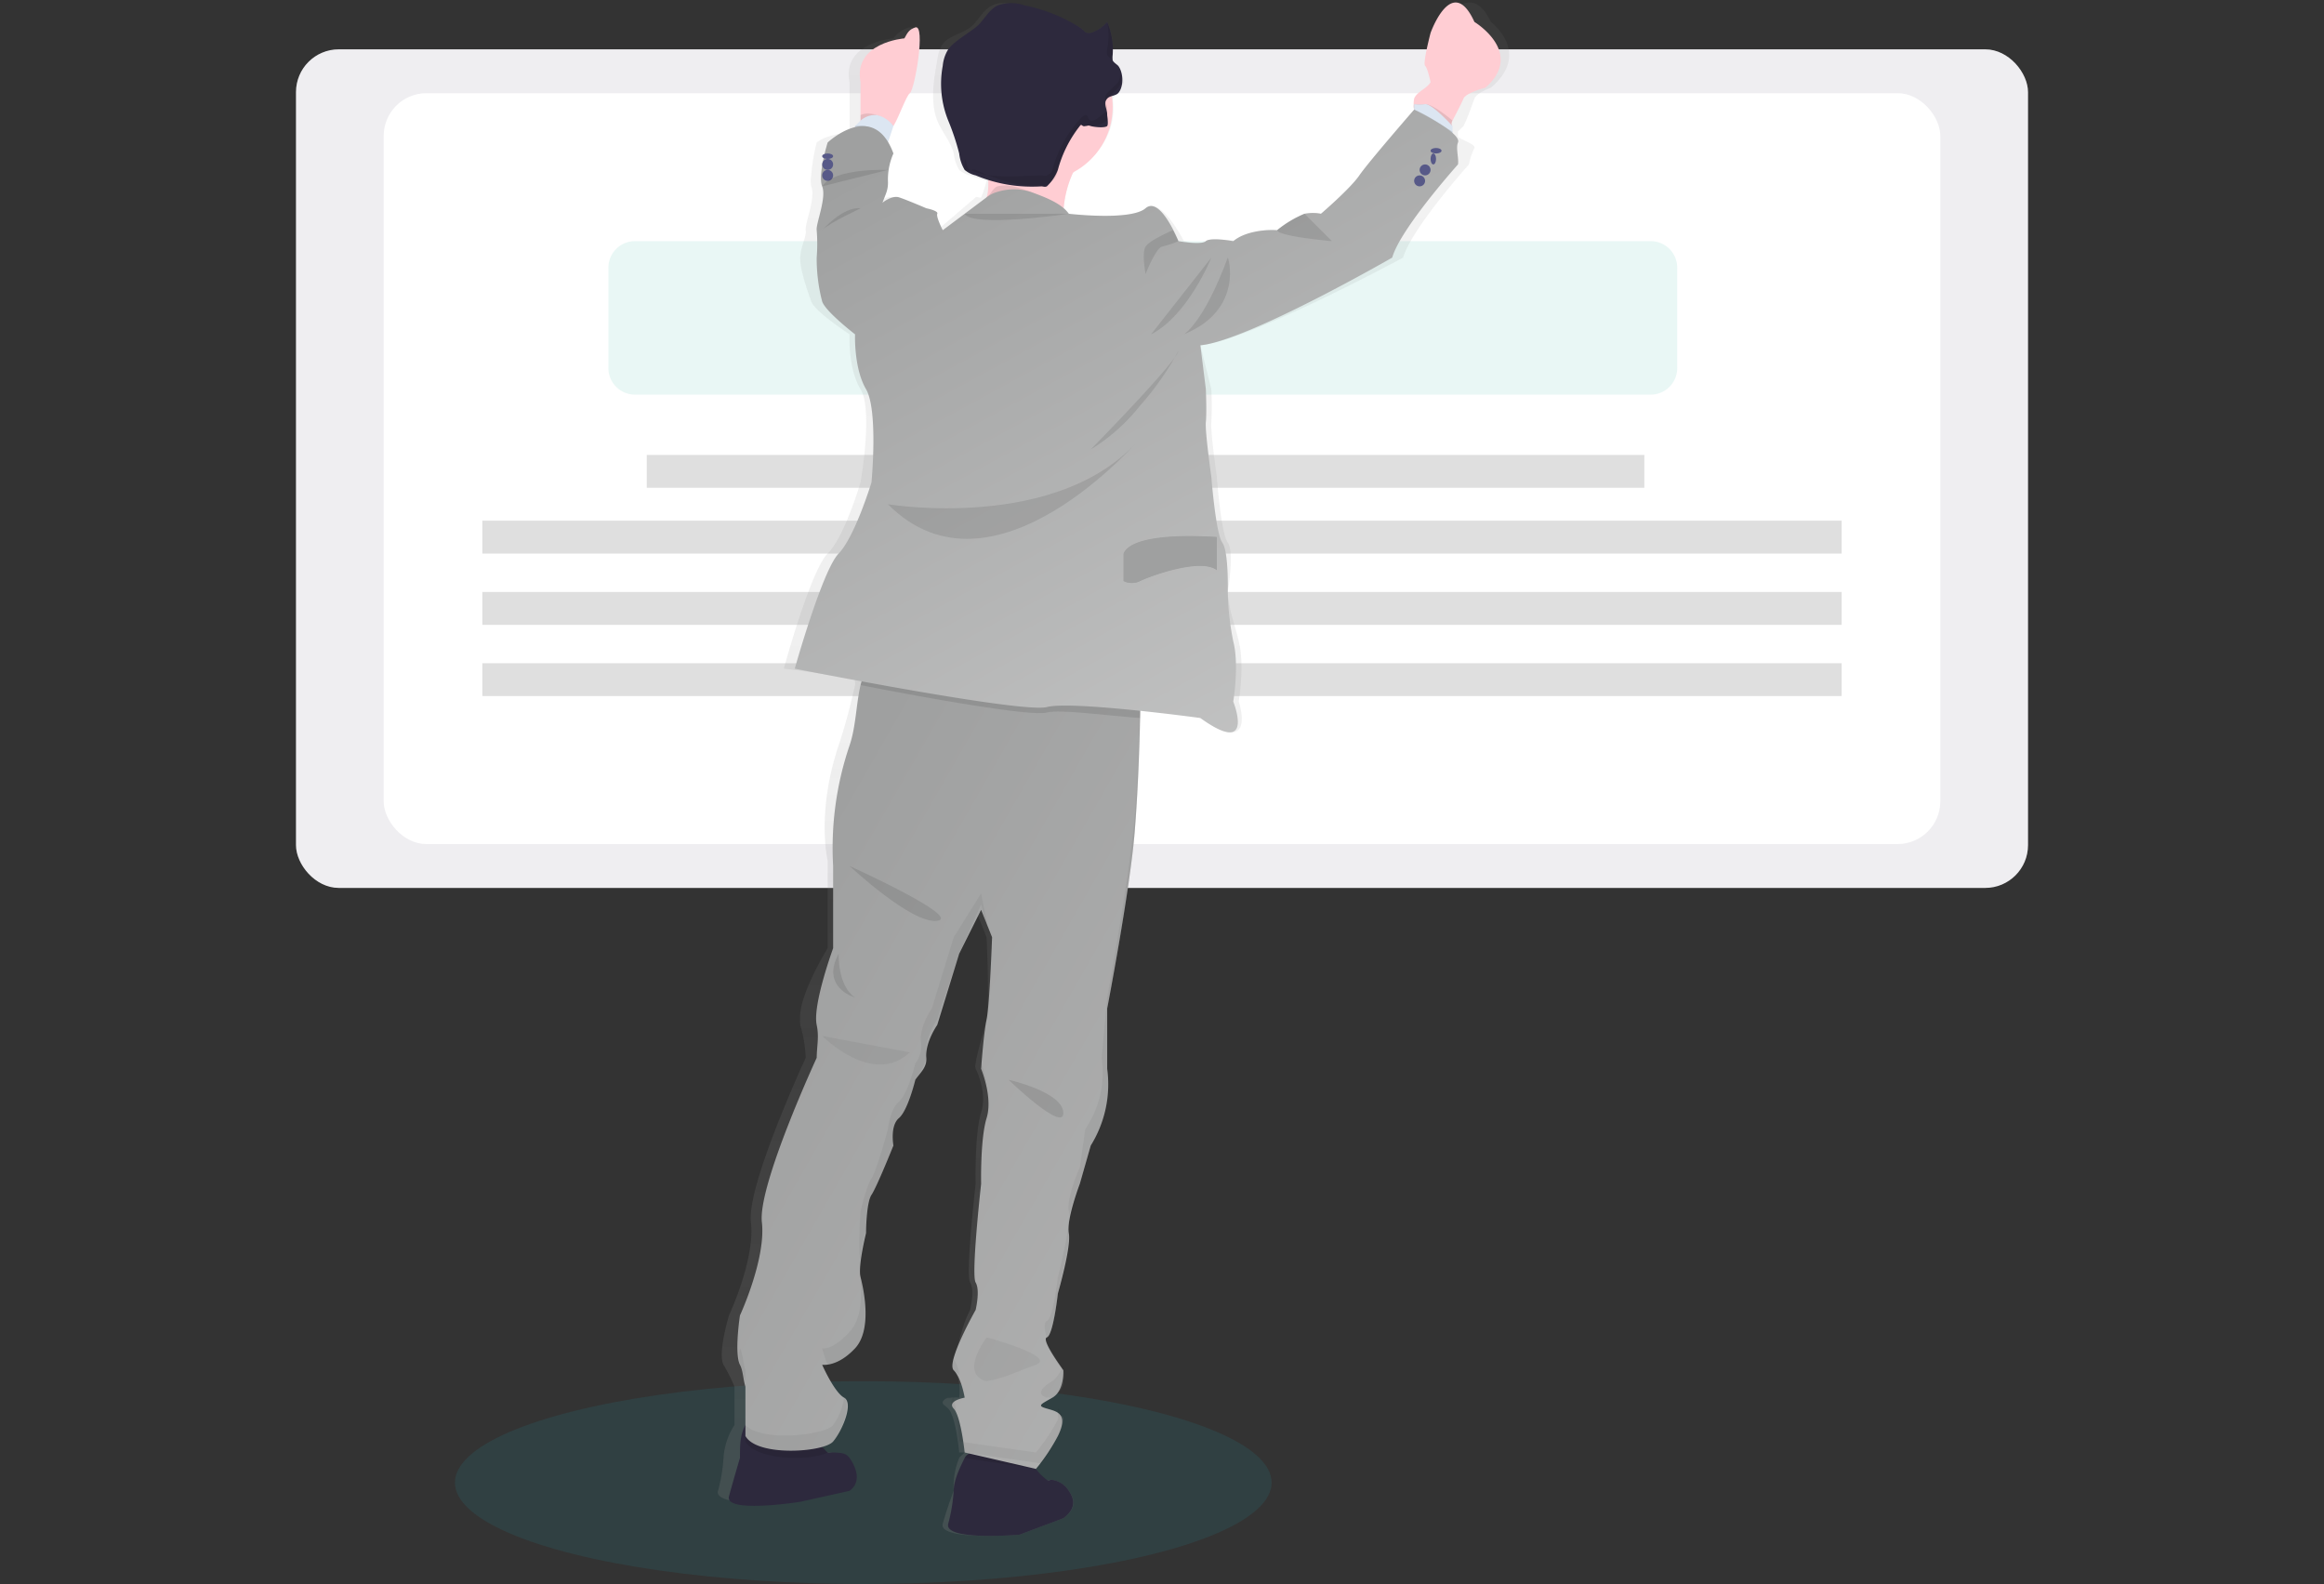 <svg height="289" viewBox="0 0 424 289" width="424" xmlns="http://www.w3.org/2000/svg" xmlns:xlink="http://www.w3.org/1999/xlink"><rect x="0" y="0" width="424" height="289" fill="#333333" stroke="none"/><clipPath id="a"><rect height="289" rx="10" width="424" x=".036"/></clipPath><linearGradient id="b" gradientUnits="objectBoundingBox" x1="3.499" x2="3.499" y1="1.031" y2=".019"><stop offset="0" stop-color="#808080" stop-opacity=".251"/><stop offset=".54" stop-color="#808080" stop-opacity=".122"/><stop offset="1" stop-color="#808080" stop-opacity=".102"/></linearGradient><linearGradient id="c" gradientUnits="objectBoundingBox" x1=".355" x2="1.439" y1=".084" y2="1.345"><stop offset="0" stop-color="#9fa0a0"/><stop offset="1" stop-color="#b9b9b9"/></linearGradient><linearGradient id="d" gradientUnits="objectBoundingBox" x1=".095" x2="1.505" y1=".117" y2="2.676"><stop offset="0" stop-color="#9fa0a0"/><stop offset="1" stop-color="#fff"/></linearGradient><g clip-path="url(#a)" transform="translate(-.036)"><ellipse cx="74.5" cy="18.5" fill="#19bcc9" opacity=".1" rx="74.5" ry="18.5" transform="translate(83.036 252)"/><rect fill="#fff" height="153" rx="7.811" transform="translate(54.036 9)" width="316"/><rect fill="#5a5773" height="153" opacity=".1" rx="7.811" transform="translate(54.036 9)" width="316"/><rect fill="#fff" height="137" rx="7.811" transform="translate(70.036 17)" width="284"/><path d="m4.883.246h185a4.852 4.852 0 0 1 5 5v18a4.852 4.852 0 0 1 -5 5h-185a4.852 4.852 0 0 1 -5-5v-18a4.852 4.852 0 0 1 5-5z" fill="#e9f7f5" transform="translate(111.153 43.753)"/><path d="m0 0h182v6h-182z" fill="#dfdfdf" transform="translate(118.036 83)"/><path d="m0 0h248v6h-248z" fill="#dfdfdf" transform="translate(88.036 95)"/><path d="m0 0h248v6h-248z" fill="#dfdfdf" transform="translate(88.036 108)"/><path d="m0 0h248v6h-248z" fill="#dfdfdf" transform="translate(88.036 121)"/><path d="m156.927 850.391a29.752 29.752 0 0 0 1-6 12.5 12.5 0 0 1 2-6v-7a30.329 30.329 0 0 0 -2-4c-1.1-2.084 1-9 1-9s4.806-10.275 4-17 10-30 10-30a24.073 24.073 0 0 0 -1-6 10.559 10.559 0 0 1 0-2c0-.057 0 .057 0 0 .317-4.418 5-12 5-12v-16s-2.119-8.677 2-21c1.45-4.3 2.375-8.333 3-11 .075-.3-.06-.72 0-1-7.495-1.429-13-2-13-2s4.9-17.944 8-21 6-13 6-13 2.335-13.17 0-17-2-10-2-10-6.36-4.165-7-6-2.082-5.866-2-8 1.193-3.857 1-5 1.87-5.922 1-8a5.687 5.687 0 0 1 0-2 35.412 35.412 0 0 1 1-6c1.69-1.31 3.916-1.492 6-2v-2c.183-.113-.194.093 0 0v-7c-1.487-7.263 8-8 8-8a5.031 5.031 0 0 1 3-2c1.978-.6-.054 11.3-1 12a27.27 27.27 0 0 0 -4 5l-1 1c.158.148.868-.171 1 0l-1 3c.614.815 1.652 1.044 2 2 0 0-2.275 2.834-2 5 .08 1.685.571 2.411 0 4 .1-.11 1.767-1.365 3-1a28.36 28.36 0 0 1 4 2s2.26.44 2 1 2 3 2 3l7-6c.082-.2.926.2 1 0a18.864 18.864 0 0 0 1-3 27.952 27.952 0 0 1 -3-1 4.685 4.685 0 0 1 -2-1 7.555 7.555 0 0 1 -1-3c-.476-2.033-2.219-4.052-3-6-1.309-3.275-.659-7.539 0-11a6.778 6.778 0 0 1 1-3c1.2-1.51 3.446-1.821 5-3s2.215-3.138 4-4c1.621-.781 3.223-.352 5 0a35.769 35.769 0 0 1 11 4c1 .641.816 1.172 2 1a6.671 6.671 0 0 0 3-2c0-.034 0 .034 0 0a11.217 11.217 0 0 1 1 5 5.651 5.651 0 0 1 0 1c-.007.081-.007.919 0 1 0 .122-.033-.117 0 0 .13.363-.276.728 0 1a11.8 11.8 0 0 1 1 1c-.013-.1.041-.909 0-1a7.648 7.648 0 0 1 1 3c.018.57-.606.584-1 1-.359.33-.578 1.752-1 2 .771 5.478-2.082 10.381-7 13-.087.191.083-.2 0 0a18.951 18.951 0 0 0 -2 8c-.01.186-.049-.18 0 0s-.071-.1 0 0 12.19 1.334 15-1 7 6 7 6 3.146.757 4 0 6 0 6 0a9.488 9.488 0 0 1 7-2 19.956 19.956 0 0 1 5-3h1a3.471 3.471 0 0 1 2 0s6.252-4.562 8-7 10-10.958 10-11v-2a9.423 9.423 0 0 0 1 0 29.04 29.04 0 0 1 2-4s-.516-2.559-1-3 1-6 1-6 5.767-11.008 10-2c0 0 7.524 5.622 0 12 0 0-2.576.917-3 2-.3.737-1.286 3.7-2 5l-1 1v1c1.331.818 3.245 1.4 3 2a12.372 12.372 0 0 0 -1 3s-10.5 11.7-12 17c0 0-28.122 15.2-37 16l2 8a54.155 54.155 0 0 1 0 6c-.186 1.694 1 10 1 10s.759 10.365 2 12 0 9 0 9c.186 3.265 1.256 5.814 2 9 1.131 4.353 0 11 0 11s3.484 10.322-7 3a53.074 53.074 0 0 0 -11-2v1c0 .781.022 2.117 0 3-.149 5.842-.495 12.923-1 19-.892 10.746-5 32-5 32v11a13.369 13.369 0 0 1 0 3 20.8 20.8 0 0 1 -3 11l-2 7a26.028 26.028 0 0 0 -2 7 7.022 7.022 0 0 0 0 1 4.489 4.489 0 0 1 0 1c0 3.241-2 11-2 11s-.8 7.595-2 8c-1.026.353 2.348 4.792 3 6 .024-.072-.01-.925 0-1v1a5.465 5.465 0 0 1 0 2c.09 1.094-1.042 2.448-2 3-2.3 1.275-2.888 1.469-1 2 .7.135 1.32.8 2 1 .549.235 1.115.418 1 1a7.522 7.522 0 0 1 -1 3 33.937 33.937 0 0 1 -4 6h-1c.123.345.8-.306 1 0 .325.507.475 1.7 1 2 .482.308 1.433-.09 2 0a4.345 4.345 0 0 1 3 2c1.115 1.551 1.4 3.284-1 5l-8 3s-14.892 1.2-14-2 2-6 2-6a13.7 13.7 0 0 1 1-6c.165-.286.8-.737 1-1h-1s-.6-6.607-2-8c-.312-.332-1.082-.838-1-1-.126-.39.5-.866 1-1 .02.1.956-.089 1 0a3.634 3.634 0 0 1 1 0s.48-3.564-1-5c-.242-.32-.081-.608 0-1 0-.513-.14-.506 0-1 .015.03-.02-.027 0 0 .991-2.981 1.517-6.226 3-9 0 0 .892-3.6 0-5s1-18 1-18-.213-9.192 1-13-1-8-1-8c0-.082-.021.079 0 0 0-.022 0 .022 0 0a1.888 1.888 0 0 1 0-1c.327-2.209 1.6-6.171 2-8 .572-2.585 0-15 0-15l-2-5-4 8-5 13a9.526 9.526 0 0 0 -2 5 9.071 9.071 0 0 1 0 1 6.057 6.057 0 0 1 -1 4s-1.312 5.594-3 7-2 5-2 5-3 7.563-4 9c-.84 1.206.03 4.954 0 6v1a18.572 18.572 0 0 0 -1 5c0-.019 0 .019 0 0-.028.684.863 2.329 1 3a19.245 19.245 0 0 1 0 5c-.067 3.016-.074 5.974-2 8-3.331 3.506-6 3-6 3s1.148 5.02 3 6c.071.037-.062-.051 0 0-.009-.089-.043.079 0 0 .4.477 1.085.387 1 1 .059 2-1.736 5.527-3 7-.46.421-.392.851-1 1 .092.07-.1-.058 0 0 .206.121-.22-.095 0 0a16.233 16.233 0 0 0 2 1c1.3.087 2.209-.023 3 1a4.208 4.208 0 0 1 -1 6l-8 2s-14.899 1.194-14-2z" fill="url(#b)" transform="translate(-25.891 -578.392)"/><path d="m236.669 1017.694 8-3c2.327-1.723 2.079-3.445 1-5a4.341 4.341 0 0 0 -3-2c-.554-.09-.535.312-1 0a9.661 9.661 0 0 1 -2-2 5.632 5.632 0 0 1 -1-3s-8.442-2.515-11 0c-.452.456-.7.435-1 1-.878 1.771-1.977 4.027-2 6a31.136 31.136 0 0 1 -1 6c-.869 3.206 13 2 13 2z" fill="#2d293d" transform="translate(-50.633 -737.694)"/><path d="m173.217 1008.235 9-2c2.327-1.723 1.079-4.453 0-6-.753-1.012-1.734-.909-3-1-.321-.042-.71.143-1 0-.212-.1-.8-.877-1-1-2.23-1.333-1-4-1-4s-9.442-3.515-12-1a6.32 6.32 0 0 0 -1 1c-1.039 1.872-.985 3.864-1 6 0 0-1.137 3.8-2 7s13 1 13 1z" fill="#2d293d" transform="translate(-27.181 -734.235)"/><path d="m229.395 1002.7c-.45.457-.7.435-1 1l13 2a5.63 5.63 0 0 1 -1-3s-8.413-2.512-11 0z" opacity=".1" transform="translate(-52.359 -737.696)"/><path d="m164.975 994.235v3c1.963 3.5 12 3.6 15 2-.212-.1-.8-.877-1-1-2.23-1.333-1-4-1-4s-9.442-3.515-12-1a6.17 6.17 0 0 0 -1 1z" opacity=".1" transform="translate(-28.939 -734.235)"/><path d="m162.985 898.635c.591 1.111.6 2.808 1 4v9c2.142 3.83 14.32 2.974 16 1s3.792-7.025 2-8-4-6-4-6 2.766.476 6-3 1.505-11.058 1-13 1-8 1-8 .026-5.563 1-7 4-9 4-9-.658-3.593 1-5 3-7 3-7c.995-1.407 2.134-2.287 2-4-.231-2.844 2-6 2-6l4-13 4-8 2 5s-.444 12.415-1 15-1 9-1 9 2.175 5.184 1 9-1 12-1 12-1.863 16.607-1 18 0 5 0 5-5.428 9.578-4 11 2 5 2 5-3.316.582-2 2 2 8 2 8l13 3a34.811 34.811 0 0 0 4-6c1.993-4.117-.179-4.477-2-5s-1.222-.725 1-2 2-5 2-5-4.167-5.595-3-6 2-8 2-8 2.472-8.488 2-11 2-9 2-9l2-7a21.132 21.132 0 0 0 3-14v-11s4.093-21.217 5-32c.565-6.88.873-15.13 1-21 .074-3.3 0-6 0-6l-49-7c-.171 2.442-1.385 4.63-2 7-.814 3.523-.833 7.576-2 11a58.12 58.12 0 0 0 -3 22v15s-3.781 10.339-3 14c.466 2.179.032 3.773 0 6 0 0-10.773 23.3-10 30s-4 17-4 17-1.064 6.912 0 9z" fill="url(#c)" transform="translate(-27.949 -649.636)"/><path d="m203.333 884.483-16-3s9.226 9.379 16 3z" opacity=".05" transform="translate(-37.297 -692.483)"/><path d="m191.43 857.7s-.2 5.878 3 8c-.03-.013-6.33-1.774-3-8z" opacity=".1" transform="translate(-38.394 -683.702)"/><path d="m194.912 831.577s11.4 10.67 16 10-16-10-16-10z" opacity=".1" transform="translate(-39.876 -673.578)"/><path d="m241.184 894.35s9.858 2.2 10 6-10-6-10-6z" opacity=".1" transform="translate(-57.148 -697.35)"/><path d="m233.5 969.932s12.881 3.446 9 5c-3.333 1.166-5.519 2.388-9 3 0 0-5.1-.693 0-8z" opacity=".05" transform="translate(-53.461 -725.933)"/><g opacity=".05" transform="translate(134.545 124.698)"><path d="m252.538 981.1a6.364 6.364 0 0 0 2-3v1s.23 3.682-2 5c-.253.14-.747-.144-1 0-.394-.086.409.118 0 0-1.81-.552-1.23-1.714 1-3z" transform="translate(-195.047 -853.802)"/><path d="m225.49 978.095c-.357-.353-.3-.888 0-2a5.567 5.567 0 0 1 1 3c-.135-.371-.714-.726-1-1z" transform="translate(-185.999 -852.793)"/><path d="m233.142 889.492a14.278 14.278 0 0 1 1 4 17.156 17.156 0 0 0 -1-3 1.979 1.979 0 0 1 0-1z" transform="translate(-188.651 -820.19)"/><path d="m185.026 877.293c-.076-.411-1.021-1.583-1-2 .141.855.948 1.307 1 2-.06-.354.074.374 0 0z" transform="translate(-170.536 -814.991)"/><path d="m231.329 952.1c-.224-.823-1.066-2.151-1-3a13.669 13.669 0 0 1 1 4c-.072-.238.125-.793 0-1z" transform="translate(-187.838 -842.794)"/><path d="m224.972 987.568a56.317 56.317 0 0 1 1 8l14 2a34.391 34.391 0 0 0 4-6c.178-.361-.123-1.705 0-2 .811.4 1.19 2.554 0 5a22.821 22.821 0 0 1 -3 5l-14-2s-.669-6.594-2-8c-.625-.701-.602-1.828 0-2z" transform="translate(-185.482 -857.266)"/><path d="m254.312 889.614s-.841 7.595-2 8c-.528-1.318-.522-2.816 0-3 1.16-.413 2-8 2-8s2.472-9.48 2-12 2-8 2-8l1-7a18.431 18.431 0 0 0 3-13l1-11s4.122-22.253 5-33c.558-6.88.866-16.13 1-22 0-1.061-.015-1.2 0-2s.1 1.737 0 5c-.126 5.892-.435 15.121-1 22-.878 10.74-5 32-5 32v11a21.162 21.162 0 0 1 -3 14l-2 7s-2.476 5.466-2 8-2 12-2 12z" transform="translate(-195.822 -778.312)"/><path d="m180.985 992.146a11.36 11.36 0 0 0 2-5c1.36 1.311-.4 6.121-2 8s-13.859 2.823-16-1v-2c2.974 3.148 14.408 1.87 16 0z" transform="translate(-163.494 -856.844)"/><path d="m163.049 973.239c.591 1.111.6 2.808 1 4v2c-.312-.788-.608-2.247-1-3a7.568 7.568 0 0 1 0-3z" transform="translate(-162.558 -851.937)"/><path d="m188.259 967.837a25.856 25.856 0 0 1 -1-3s1.773.506 5-3c2.349-2.556 2.194-6.73 2-10 .505 1.952 2.227 9.5-1 13a8.986 8.986 0 0 1 -5 3z" transform="translate(-171.768 -843.536)"/><path d="m199.458 900.538c-.289 2.226-.962 3.756-1 6-.044-.357.084.35 0 0-.5-1.952 0-9 0-9s1.034-4.564 2-6 3-9 3-9 .342-3.586 2-5 3-7 3-7a5.093 5.093 0 0 0 1-4c-.231-2.844 2-6 2-6l4-13 5-8 1 5v1l-1-4-4 9-4 12s-2.227 3.127-2 6c.134 1.713-1.005 3.593-2 5 0 0-1.342 5.594-3 7s-1 5-1 5-3.034 7.557-4 9-1 6-1 6z" transform="translate(-175.967 -801.236)"/></g><path d="m198.036 596.368v8h6c1.056-1.731 2.308-5.467 3-6 .907-.7 2.918-12.6 1-12-1.17.4-1.4.929-2 2 0 0-9.405.744-8 8z" fill="#ffcdd3" transform="translate(-41 -581.368)"/><path d="m198.233 613.879h6c-1.263-1.529-4.23-2.91-6-2z" opacity=".1" transform="translate(-41.197 -590.879)"/><path d="m196.671 616.1 6 1 1-3a5.079 5.079 0 0 0 -3-2 3.97 3.97 0 0 0 -3 1l-1 1z" fill="#dce6f2" transform="translate(-40.635 -591.099)"/><path d="m358.916 598.375 7 3s-.387-.286 0-1c.691-1.3 1.71-3.293 2-4 .435-1.082 4-2 4-2 7.294-6.386-2-12-2-12-4.088-9.008-8 2-8 2s-1.468 5.58-1 6 1 3 1 3c-.693 1.2-2.515 1.707-3 3a5.511 5.511 0 0 0 0 2z" fill="#ffcdd3" transform="translate(-100.88 -578.375)"/><path d="m358.916 609.7 7 3s-.387-.286 0-1c-.922-.818-3.889-3.118-5-3a12.72 12.72 0 0 1 -2 0 1.242 1.242 0 0 0 0 1z" opacity=".1" transform="translate(-100.88 -589.698)"/><path d="m358.511 611.776 7 4v-3s-3.706-4.091-5-4a7.24 7.24 0 0 1 -2 0z" fill="#dce6f2" transform="translate(-100.475 -589.777)"/><path d="m225.165 633.375s32.074 4.209 26 2c-4.231-1.551-5.761-3.994-6-7a19.739 19.739 0 0 1 2-8 25.708 25.708 0 0 1 3-5s-24.55-15.655-20-3a19.869 19.869 0 0 1 1 6c.071 2.02.652 5.084 0 7a18.957 18.957 0 0 1 -6 8z" fill="#ffcdd3" transform="translate(-51.129 -589.376)"/><path d="m232.9 612.374a19.869 19.869 0 0 1 1 6c2.29 2.055 4.662 1.872 8 2 2.565.1 5.94 1.149 8 0a25.713 25.713 0 0 1 3-5s-24.555-15.654-20-3z" opacity=".1" transform="translate(-53.859 -589.375)"/><circle cx="13.5" cy="13.5" fill="#ffcdd3" r="13.5" transform="translate(176.036 6)"/><path d="m225.165 642.947s32.074 4.209 26 2c-4.231-1.551-5.761-3.994-6-7a14.993 14.993 0 0 0 -6-4c-1.9-.71-4.031-1.5-6-1-.785.2-1.307 1.586-2 2a18.923 18.923 0 0 1 -6 8z" opacity=".1" transform="translate(-51.129 -598.947)"/><path d="m196.671 617.31 6 1c-1.3-1.923-3.731-3.557-6-3z" opacity=".1" transform="translate(-40.635 -592.31)"/><path d="m358.511 612.64 7 4v-2c-2.41-1.38-4.411-2.988-7-4z" opacity=".1" transform="translate(-100.475 -590.64)"/><path d="m198.619 774.635c12.64 2.483 31.09 5.758 34 5 2.416-.626 10.375.521 17 1 .074-3.3 0-6 0-6l-49-7c-.172 2.441-1.385 4.631-2 7z" opacity=".1" transform="translate(-41.583 -649.636)"/><path d="m179.227 712.735s41.442 8.186 46 7 28 2 28 2c10.135 7.306 6-3 6-3s1.123-6.647 0-11a50.037 50.037 0 0 1 -1-9s.194-7.372-1-9-2-12-2-12-1.178-8.306-1-10 0-6 0-6l-1-8c8.618-.8 35-16 35-16 1.487-5.274 12-17 12-17 .183-1.042-.43-3.032 0-4 .744-1.783-8-6-8-6s-8.334 9.569-10 12-7 7-7 7a7.873 7.873 0 0 0 -3 0 20.228 20.228 0 0 0 -5 3c-2.576-.159-6.035.343-8 2 0 0-4.175-.758-5 0s-5 0-5 0-3.316-8.336-6-6-14 1-14 1c-1.406-2.018-4.77-3.19-7-4a10.1 10.1 0 0 0 -6 0 5.694 5.694 0 0 0 -2 1l-8 6s-1.252-2.441-1-3-2-1-2-1-3.756-1.617-5-2-2.9.879-3 1c.568-1.59 1.077-2.315 1-4a11.705 11.705 0 0 1 1-5c-3.621-9.892-12-2-12-2s-1.84 5.916-1 8-1.178 6.858-1 8a31.361 31.361 0 0 1 0 5 30.844 30.844 0 0 0 1 8c.588 1.824 6 6 6 6s-.252 6.155 2 10 1 17 1 17-3.023 9.936-6 13-8 21-8 21z" fill="url(#d)" transform="translate(-34.191 -590.736)"/><path d="m280.808 653.964s1.848-4.7 3-5a20.089 20.089 0 0 0 3-1l-1-2s-4.271 1.8-5 3 0 5 0 5z" opacity=".1" transform="translate(-71.772 -603.965)"/><path d="m318.793 644.09c.186 1.142 10 2 10 2l-5-5a19.814 19.814 0 0 0 -5 3z" opacity=".1" transform="translate(-85.757 -602.09)"/><g fill="#575988"><ellipse cx="1" cy=".5" rx="1" ry=".5" transform="translate(261.036 27)"/><ellipse cx=".5" cy="1" rx=".5" ry="1" transform="translate(261.036 28)"/><circle cx="1" cy="1" r="1" transform="translate(259.036 30)"/><circle cx="1" cy="1" r="1" transform="translate(258.036 32)"/><ellipse cx="1" cy=".5" rx="1" ry=".5" transform="translate(150.036 28)"/><circle cx="1" cy="1" r="1" transform="translate(150.036 29)"/><circle cx="1" cy="1" r="1" transform="translate(150.036 31)"/></g><path d="m252.131 706.767c.111-.125-26.713 31.395-46 12 0 0 31.249 5.191 46-12z" opacity=".1" transform="translate(-44.095 -626.767)"/><path d="m291.349 735.289s-15.216-1.334-17 3v5a3.256 3.256 0 0 0 3 0c1.591-.776 10.795-4.386 14-2z" fill="#9fa0a0" transform="translate(-69.313 -637.289)"/><path d="m291.724 735.294s-15.289-1.132-17 3v5a3.37 3.37 0 0 0 3 0c1.487-.737 10.939-4.268 14-2z" fill="#9fa0a0" transform="translate(-69.688 -637.294)"/><path d="m280.9 681.045a53.081 53.081 0 0 1 -7 10 34.506 34.506 0 0 1 -9 8s15.653-15.938 16-18z" opacity=".1" transform="translate(-65.859 -617.045)"/><path d="m293.9 653.454s-4.2 10.518-11 14z" opacity=".1" transform="translate(-72.863 -606.454)"/><path d="m299.808 654.016c.074-.2 3.027 9.485-8 14 0 0 3.584-2.067 8-14z" opacity=".1" transform="translate(-75.772 -607.017)"/><path d="m194.315 639.172c.174 0-5.439 2.443-7 4 .037 0 3.75-4.354 7-4z" opacity=".1" transform="translate(-37.279 -601.173)"/><path d="m242.986 609.686a8.224 8.224 0 0 1 -2 3c-.407.177-.557.026-1 0a26.688 26.688 0 0 1 -12-2 4.693 4.693 0 0 1 -2-1 7.3 7.3 0 0 1 -1-3 44.317 44.317 0 0 0 -2-6 17.9 17.9 0 0 1 -1-10 6.865 6.865 0 0 1 1-3c1.16-1.51 3.5-2.813 5-4s2.26-3.13 4-4a7.482 7.482 0 0 1 5 0 30.085 30.085 0 0 1 10 4c.957.641.854 1.17 2 1a6.481 6.481 0 0 0 3-2 13 13 0 0 1 1 6 3.215 3.215 0 0 0 0 1c.127.36.735.724 1 1 .974 1.215 1.056 3.852 0 5-.461.5-1.554.462-2 1-.8.913.03 1.785 0 3 .027.422.248 1.655 0 2-.469.394-2.415.187-3 0s-.4-.038-1 0c-.645.184-.61-.542-1 0a22.055 22.055 0 0 0 -4 8z" fill="#2d293d" transform="translate(-49.95 -578.687)"/><g opacity=".1" transform="translate(175.843 4.375)"><path d="m228.334 614.871c.488.578.293 1.723 1 2 3.77 1.731 8.844 1.1 13 1 .444.028.595.182 1 0 .593-.427.862-.287 1-1a21.984 21.984 0 0 1 4-8c.389-.544 1.354-1.814 2-2 .6-.034.426.81 1 1s1.533-.6 2-1c.249-.342 1.028-.58 1-1 0-1.215-.806-2.079 0-3 .446-.508 1.539-1.47 2-2a3.2 3.2 0 0 0 0-3c.684 1.171.892 3.032 0 4-.461.5-1.546 1.462-2 2-.8.913.03 1.785 0 3 .028.424.253.658 0 1a5.751 5.751 0 0 1 -3 1c-.571-.193-.4-.038-1 0-.649.184-.609-.545-1 0a22.24 22.24 0 0 0 -4 8 3.536 3.536 0 0 1 -1 2c-.461.384-1.4 1.077-2 1-4.156.1-8.219-1.27-12-3-.7-.278-1.508.571-2 0-.245-.336.114-1.6 0-2 .038.061-.048-.054 0 0z" transform="translate(-228.14 -590.246)"/><path d="m270.972 591.93c-.185-.213-.93-.728-1-1a3.217 3.217 0 0 1 0-1 12.867 12.867 0 0 0 0-5 12.891 12.891 0 0 1 1 6 7.755 7.755 0 0 0 0 1z" transform="translate(-243.779 -585.305)"/></g><path d="m247.511 640.681s-17.587 2.593-19 0" opacity=".1" transform="translate(-52.475 -601.682)"/><path d="m199.3 628.28s-9.794-.424-12 3" opacity=".1" transform="translate(-37.259 -597.281)"/></g></svg>
